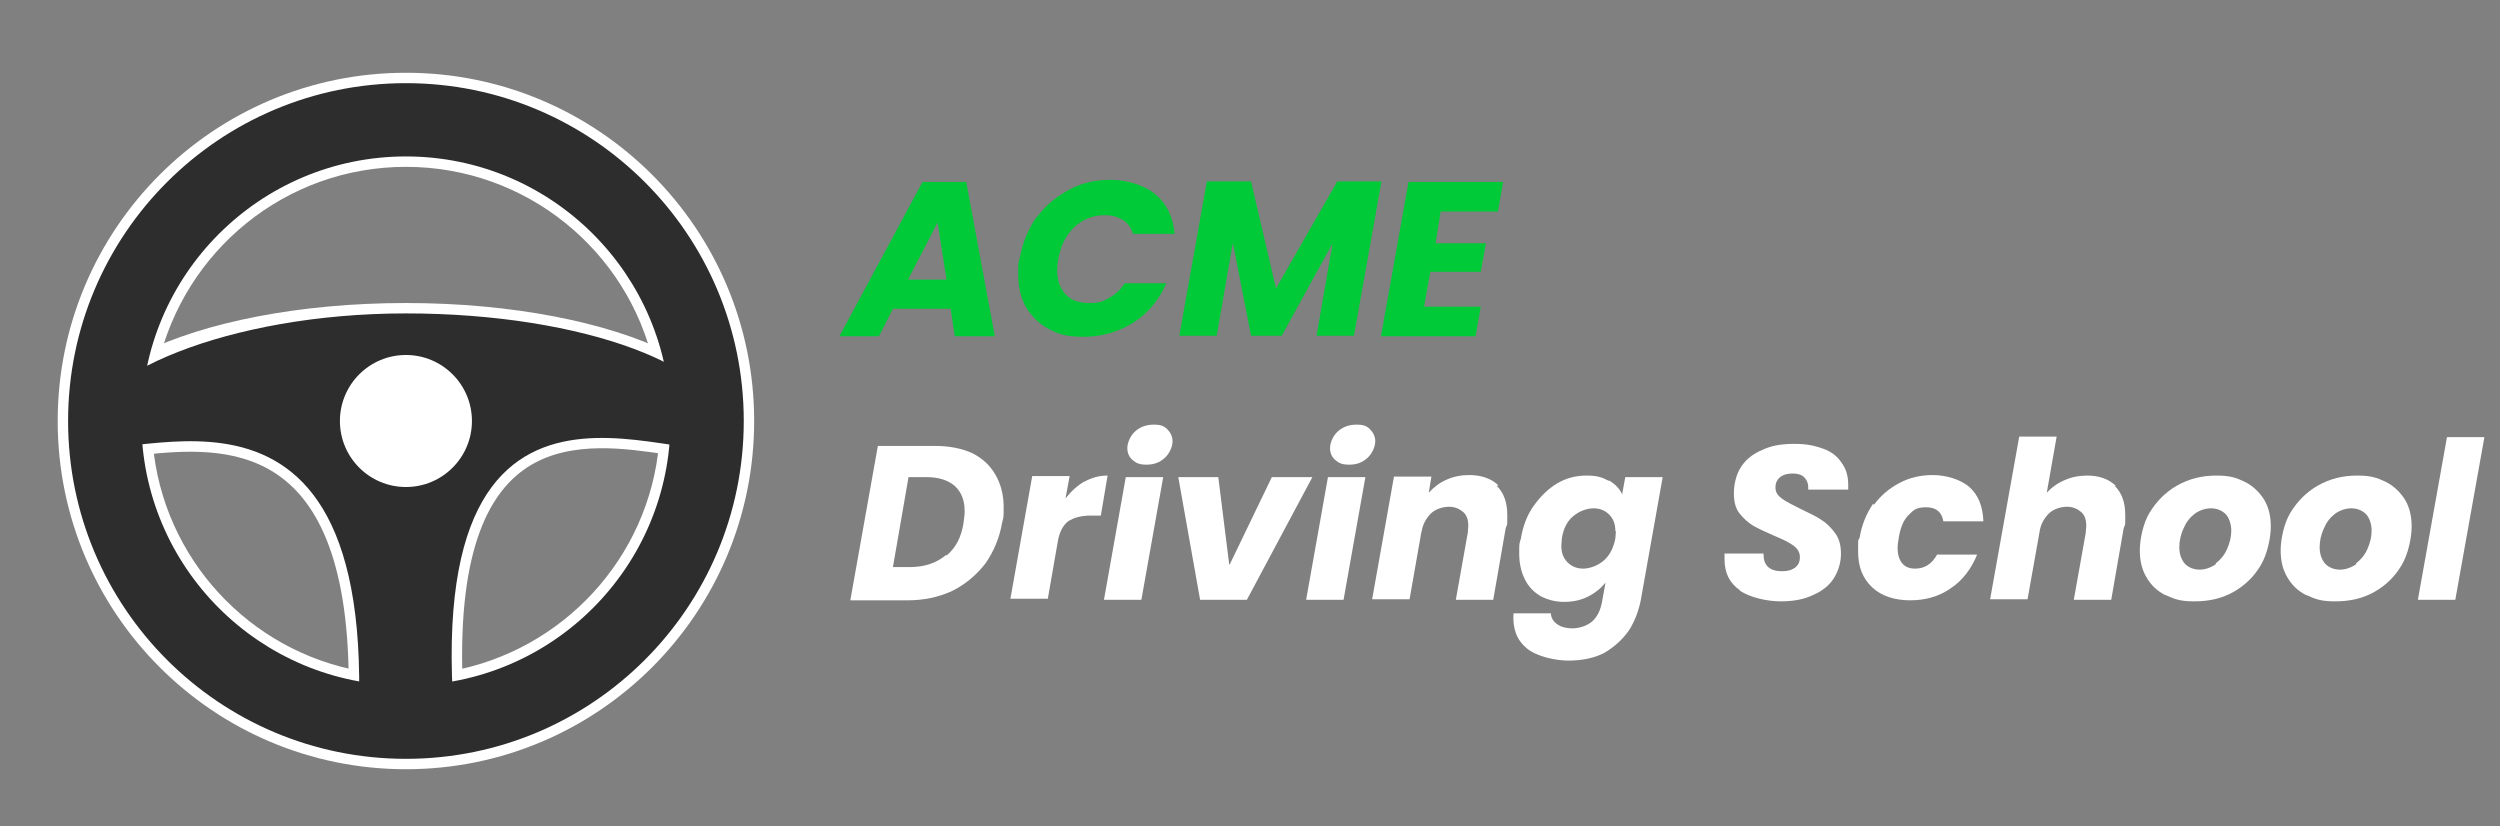 <svg xmlns="http://www.w3.org/2000/svg" width="481" height="159" viewBox="0 0 481 159"><rect x="0" y="0" width="481" height="159" fill="#808080" stroke="none"/><defs><style> .cls-1 { stroke: #fff; stroke-miterlimit: 10; stroke-width: 4px; } .cls-1, .cls-2 { fill: #fff; } .cls-3 { fill: #00ca38; } .cls-3, .cls-4, .cls-2 { stroke-width: 0px; } .cls-4 { fill: #2d2d2d; } </style></defs><g id="Layer_3" data-name="Layer 3"><path class="cls-1" d="M78.1,16c-35.9,0-65,29.1-65,65s29.1,65,65,65,65-29.1,65-65S114,16,78.1,16ZM78.1,30.1c24.2,0,44.5,16.9,49.6,39.5-11.3-5.6-29.3-9.3-49.6-9.3s-38.3,3.7-49.6,9.3c5.2-22.6,25.4-39.5,49.6-39.5ZM27.4,85.5c15.5-1.6,41.5-3.4,41.7,45.6-22.4-4-39.7-22.6-41.7-45.6ZM87,131.1c-1.9-52.4,25.7-48,41.8-45.6-2,23-19.4,41.6-41.8,45.6Z"></path></g><g id="Layer_1" data-name="Layer 1"><path class="cls-3" d="M182.9,59.4h-11.1l-2.7,5.3h-7.6l16-29.7h8.4l5.5,29.7h-7.7l-.8-5.3h.1ZM182.1,53.8l-1.7-11-5.7,11h7.4Z"></path><path class="cls-3" d="M199.4,41.9c1.7-2.3,3.7-4,6.3-5.4s5.2-1.9,8-1.9,6.4.9,8.6,2.8c2.2,1.8,3.4,4.4,3.7,7.6h-8c-.4-1.2-1-2.1-2-2.7s-2.1-.9-3.5-.9c-2.2,0-4.2.8-5.8,2.3-1.6,1.5-2.6,3.5-3.1,6.2-.1.8-.2,1.5-.2,2,0,2,.5,3.5,1.6,4.7s2.6,1.7,4.6,1.7,2.6-.3,3.8-1c1.2-.6,2.2-1.6,3-2.8h8c-1.4,3.2-3.5,5.8-6.4,7.6s-6.1,2.7-9.5,2.7-4.8-.5-6.7-1.5-3.3-2.4-4.4-4.2c-1-1.8-1.5-3.9-1.5-6.3s0-2.1.3-3.1c.5-2.9,1.6-5.6,3.2-7.9h-.1Z"></path><path class="cls-3" d="M265.8,34.9l-5.3,29.7h-7.2l3.1-17.8-9.8,17.8h-5.9l-3.5-17.9-3.1,17.9h-7.2l5.3-29.7h8.5l4.8,20.6,11.8-20.6h8.5Z"></path><path class="cls-3" d="M277.2,40.6l-1,6.2h9.7l-1,5.5h-9.7l-1.2,6.7h10.9l-1,5.7h-18.2l5.3-29.7h18.2l-1,5.7h-10.9Z"></path><path class="cls-2" d="M186.9,87.1c2,1,3.5,2.3,4.6,4.2,1,1.7,1.6,3.8,1.6,6.2s0,1.8-.3,3.1c-.5,2.9-1.6,5.5-3.2,7.8-1.7,2.2-3.8,4-6.4,5.3-2.6,1.2-5.5,1.8-8.5,1.8h-11.1l5.3-29.7h11.1c2.7,0,5.1.5,7.1,1.4h-.1ZM182.1,106.9c1.8-1.5,2.9-3.6,3.3-6.4.1-.8.2-1.5.2-2.1,0-2.1-.6-3.7-1.9-4.9-1.3-1.1-3-1.7-5.5-1.7h-3.4l-3,17.3h3.4c2.7,0,5-.8,6.8-2.3h.1Z"></path><path class="cls-2" d="M208.6,92.7c1.4-.8,2.9-1.2,4.5-1.2l-1.3,7.7h-2c-1.8,0-3.2.4-4.3,1.1-1,.8-1.7,2.1-2,4l-1.9,10.9h-7.2l4.2-23.6h7.2l-.8,4.3c1.1-1.4,2.3-2.5,3.7-3.3h0Z"></path><path class="cls-2" d="M223.8,91.8l-4.2,23.6h-7.2l4.2-23.6s7.2,0,7.2,0ZM217.9,88.5c-.7-.6-1-1.4-1-2.3s.5-2.3,1.5-3.2c1-.9,2.2-1.3,3.6-1.3s2,.3,2.6.9,1,1.4,1,2.3-.5,2.3-1.5,3.2c-1,.9-2.1,1.3-3.5,1.3s-2-.3-2.7-.9h0Z"></path><path class="cls-2" d="M236.6,108.6l8.1-16.8h7.8l-12.6,23.6h-9l-4.2-23.6h7.7l2.1,16.8h0Z"></path><path class="cls-2" d="M262.7,91.8l-4.2,23.6h-7.2l4.2-23.6s7.2,0,7.2,0ZM256.9,88.5c-.7-.6-1-1.4-1-2.3s.5-2.3,1.5-3.2c1-.9,2.2-1.3,3.6-1.3s2,.3,2.6.9,1,1.4,1,2.3-.5,2.3-1.5,3.2c-1,.9-2.1,1.3-3.5,1.3s-2-.3-2.7-.9Z"></path><path class="cls-2" d="M288,93.5c1.3,1.3,2,3.1,2,5.6s0,1.6-.3,2.5l-2.4,13.8h-7.2l2.3-12.9c0-.5.1-.9.1-1.3,0-1.2-.3-2.1-1-2.7s-1.6-1-2.7-1-2.6.4-3.5,1.3-1.6,2.1-1.8,3.6v-.2l-2.3,13.1h-7.2l4.2-23.6h7.2l-.5,3.1c.9-1,2-1.9,3.4-2.5,1.3-.6,2.8-.9,4.4-.9,2.3,0,4.3.7,5.6,2h-.1Z"></path><path class="cls-2" d="M309.7,92.5c1.1.7,1.9,1.5,2.4,2.6l.6-3.3h7.2l-4.2,23.6c-.4,2.1-1.2,4.2-2.3,5.9-1.2,1.7-2.7,3.1-4.7,4.3-1.9,1-4.3,1.5-6.9,1.5s-6.2-.8-8.1-2.4-2.7-3.8-2.5-6.7h7.2c0,.9.5,1.6,1.2,2.1s1.7.8,2.9.8,2.7-.4,3.8-1.3c1-.9,1.7-2.2,2-4.2l.6-3.3c-.9,1.1-2,2-3.4,2.7s-2.9,1-4.6,1-3.1-.4-4.5-1.1c-1.3-.8-2.3-1.8-3-3.2-.7-1.4-1.1-3-1.1-5s0-1.8.3-2.8c.4-2.4,1.2-4.6,2.5-6.4s2.7-3.2,4.5-4.3c1.7-1,3.6-1.5,5.6-1.5s3,.3,4.3,1h.1ZM310.8,102.2c0-1.4-.4-2.4-1.2-3.2-.8-.8-1.8-1.2-3-1.2s-2.7.5-3.9,1.5c-1.2,1-1.9,2.4-2.2,4.3,0,.5-.1,1-.1,1.4,0,1.4.4,2.4,1.2,3.2.8.8,1.8,1.2,3,1.2s2.7-.5,3.9-1.5c1.2-1,1.9-2.4,2.3-4.3,0-.5.1-1,.1-1.4h-.1Z"></path><path class="cls-2" d="M334.8,113.6c-2-1.4-3-3.3-3-6s0-.6,0-1.1h7.5c0,1.1.2,1.9.8,2.5.6.6,1.5.9,2.7.9s1.9-.2,2.6-.7c.6-.5.9-1.1.9-2s-.4-1.6-1.2-2.2c-.8-.6-2-1.2-3.7-1.9-1.6-.7-2.9-1.3-4-1.9-1-.6-1.9-1.4-2.7-2.4-.8-1-1.1-2.3-1.1-3.9s.4-3.6,1.4-5.1,2.3-2.5,4.2-3.3c1.7-.8,3.7-1.1,6-1.1s3.8.3,5.5.9,2.8,1.5,3.6,2.7c.9,1.2,1.3,2.6,1.3,4.3s0,.7,0,.9h-7.7v-.5c0-.8-.3-1.4-.8-1.9s-1.3-.7-2.2-.7-1.8.2-2.4.7-.9,1.1-.9,2,.4,1.5,1.2,2.1,2,1.2,3.6,2,3,1.4,4,2.1c1,.6,1.9,1.5,2.7,2.6.8,1.1,1.1,2.4,1.1,4s-.5,3.3-1.4,4.7c-.9,1.4-2.2,2.4-4,3.2-1.7.8-3.7,1.2-6.2,1.2s-5.9-.7-7.9-2.1h.2Z"></path><path class="cls-2" d="M360.5,97.2c1.3-1.8,2.9-3.2,5-4.3,1.9-1,4-1.5,6.4-1.5s5.3.8,7,2.3c1.7,1.5,2.6,3.7,2.7,6.6h-7.7c-.3-1.8-1.4-2.7-3.3-2.7s-2.4.5-3.4,1.5-1.6,2.5-1.9,4.5c-.1.6-.2,1.2-.2,1.8,0,1.3.3,2.3.9,3s1.4,1,2.5,1c1.8,0,3.2-.9,4.2-2.7h7.7c-1.1,2.7-2.8,5-5.1,6.5-2.3,1.6-4.9,2.3-7.8,2.3s-5.5-.8-7.3-2.5c-1.8-1.7-2.7-3.9-2.7-6.9s0-1.8.3-2.7c.4-2.4,1.3-4.6,2.6-6.5l.2.3Z"></path><path class="cls-2" d="M406.9,93.5c1.3,1.3,2,3.1,2,5.6s0,1.6-.3,2.5l-2.4,13.8h-7.2l2.3-12.9c0-.5.1-.9.1-1.3,0-1.2-.3-2.1-1-2.7s-1.6-1-2.7-1-2.6.4-3.5,1.3-1.6,2.1-1.8,3.6h0l-2.3,12.9h-7.2l5.6-31.3h7.2l-1.9,10.8c.9-1,2-1.8,3.4-2.4,1.3-.6,2.8-.9,4.4-.9,2.3,0,4.2.7,5.5,2Z"></path><path class="cls-2" d="M416.6,114.5c-1.6-.8-2.8-2-3.6-3.4-.9-1.5-1.3-3.2-1.3-5.2s.6-5.2,1.9-7.3,3-3.9,5.3-5.2,4.8-1.9,7.5-1.9,3.8.4,5.5,1.2c1.6.8,2.8,2,3.7,3.4.9,1.5,1.3,3.2,1.3,5.2s-.6,5.2-1.9,7.4c-1.3,2.2-3,3.9-5.3,5.2s-4.8,1.8-7.5,1.8-3.8-.4-5.5-1.2h-.1ZM426.3,108.4c.9-.7,1.7-1.6,2.2-2.8.5-1.1.8-2.3.8-3.5s-.4-2.5-1.1-3.2-1.7-1.1-2.8-1.1-2.3.4-3.2,1.1c-.9.7-1.6,1.6-2.1,2.8-.5,1.1-.8,2.3-.8,3.6s.4,2.4,1.1,3.2c.7.7,1.7,1.1,2.8,1.1s2.2-.4,3.2-1.1h-.1Z"></path><path class="cls-2" d="M443.7,114.5c-1.6-.8-2.8-2-3.6-3.4-.9-1.5-1.3-3.2-1.3-5.2s.6-5.2,1.9-7.3,3-3.9,5.3-5.2,4.8-1.9,7.5-1.9,3.8.4,5.5,1.2c1.6.8,2.8,2,3.7,3.4.9,1.5,1.3,3.2,1.3,5.2s-.6,5.2-1.9,7.4c-1.3,2.2-3,3.9-5.3,5.2s-4.8,1.8-7.5,1.8-3.8-.4-5.5-1.2h-.1ZM453.3,108.4c.9-.7,1.7-1.6,2.2-2.8.5-1.1.8-2.3.8-3.5s-.4-2.5-1.1-3.2-1.7-1.1-2.8-1.1-2.3.4-3.2,1.1c-.9.7-1.6,1.6-2.1,2.8-.5,1.1-.8,2.3-.8,3.6s.4,2.4,1.1,3.2c.7.7,1.7,1.1,2.8,1.1s2.2-.4,3.2-1.1h-.1Z"></path><path class="cls-4" d="M140.1,83.5c0,12.8-57-27-53,50,.2,4.5-18.1,4.2-18,0,.9-73-53-38.8-53-50s27.8-23.2,62-23.2,62,10.4,62,23.2Z"></path><path class="cls-2" d="M478,84.1l-5.6,31.3h-7.2l5.6-31.3h7.2Z"></path><path class="cls-4" d="M78.1,16c-35.9,0-65,29.1-65,65s29.1,65,65,65,65-29.1,65-65S114,16,78.1,16ZM78.1,131.9c-28.1,0-50.9-22.8-50.9-50.9s22.8-50.9,50.9-50.9,50.9,22.8,50.9,50.9-22.8,50.9-50.9,50.9Z"></path><circle class="cls-2" cx="78.1" cy="81" r="12.7"></circle></g></svg>